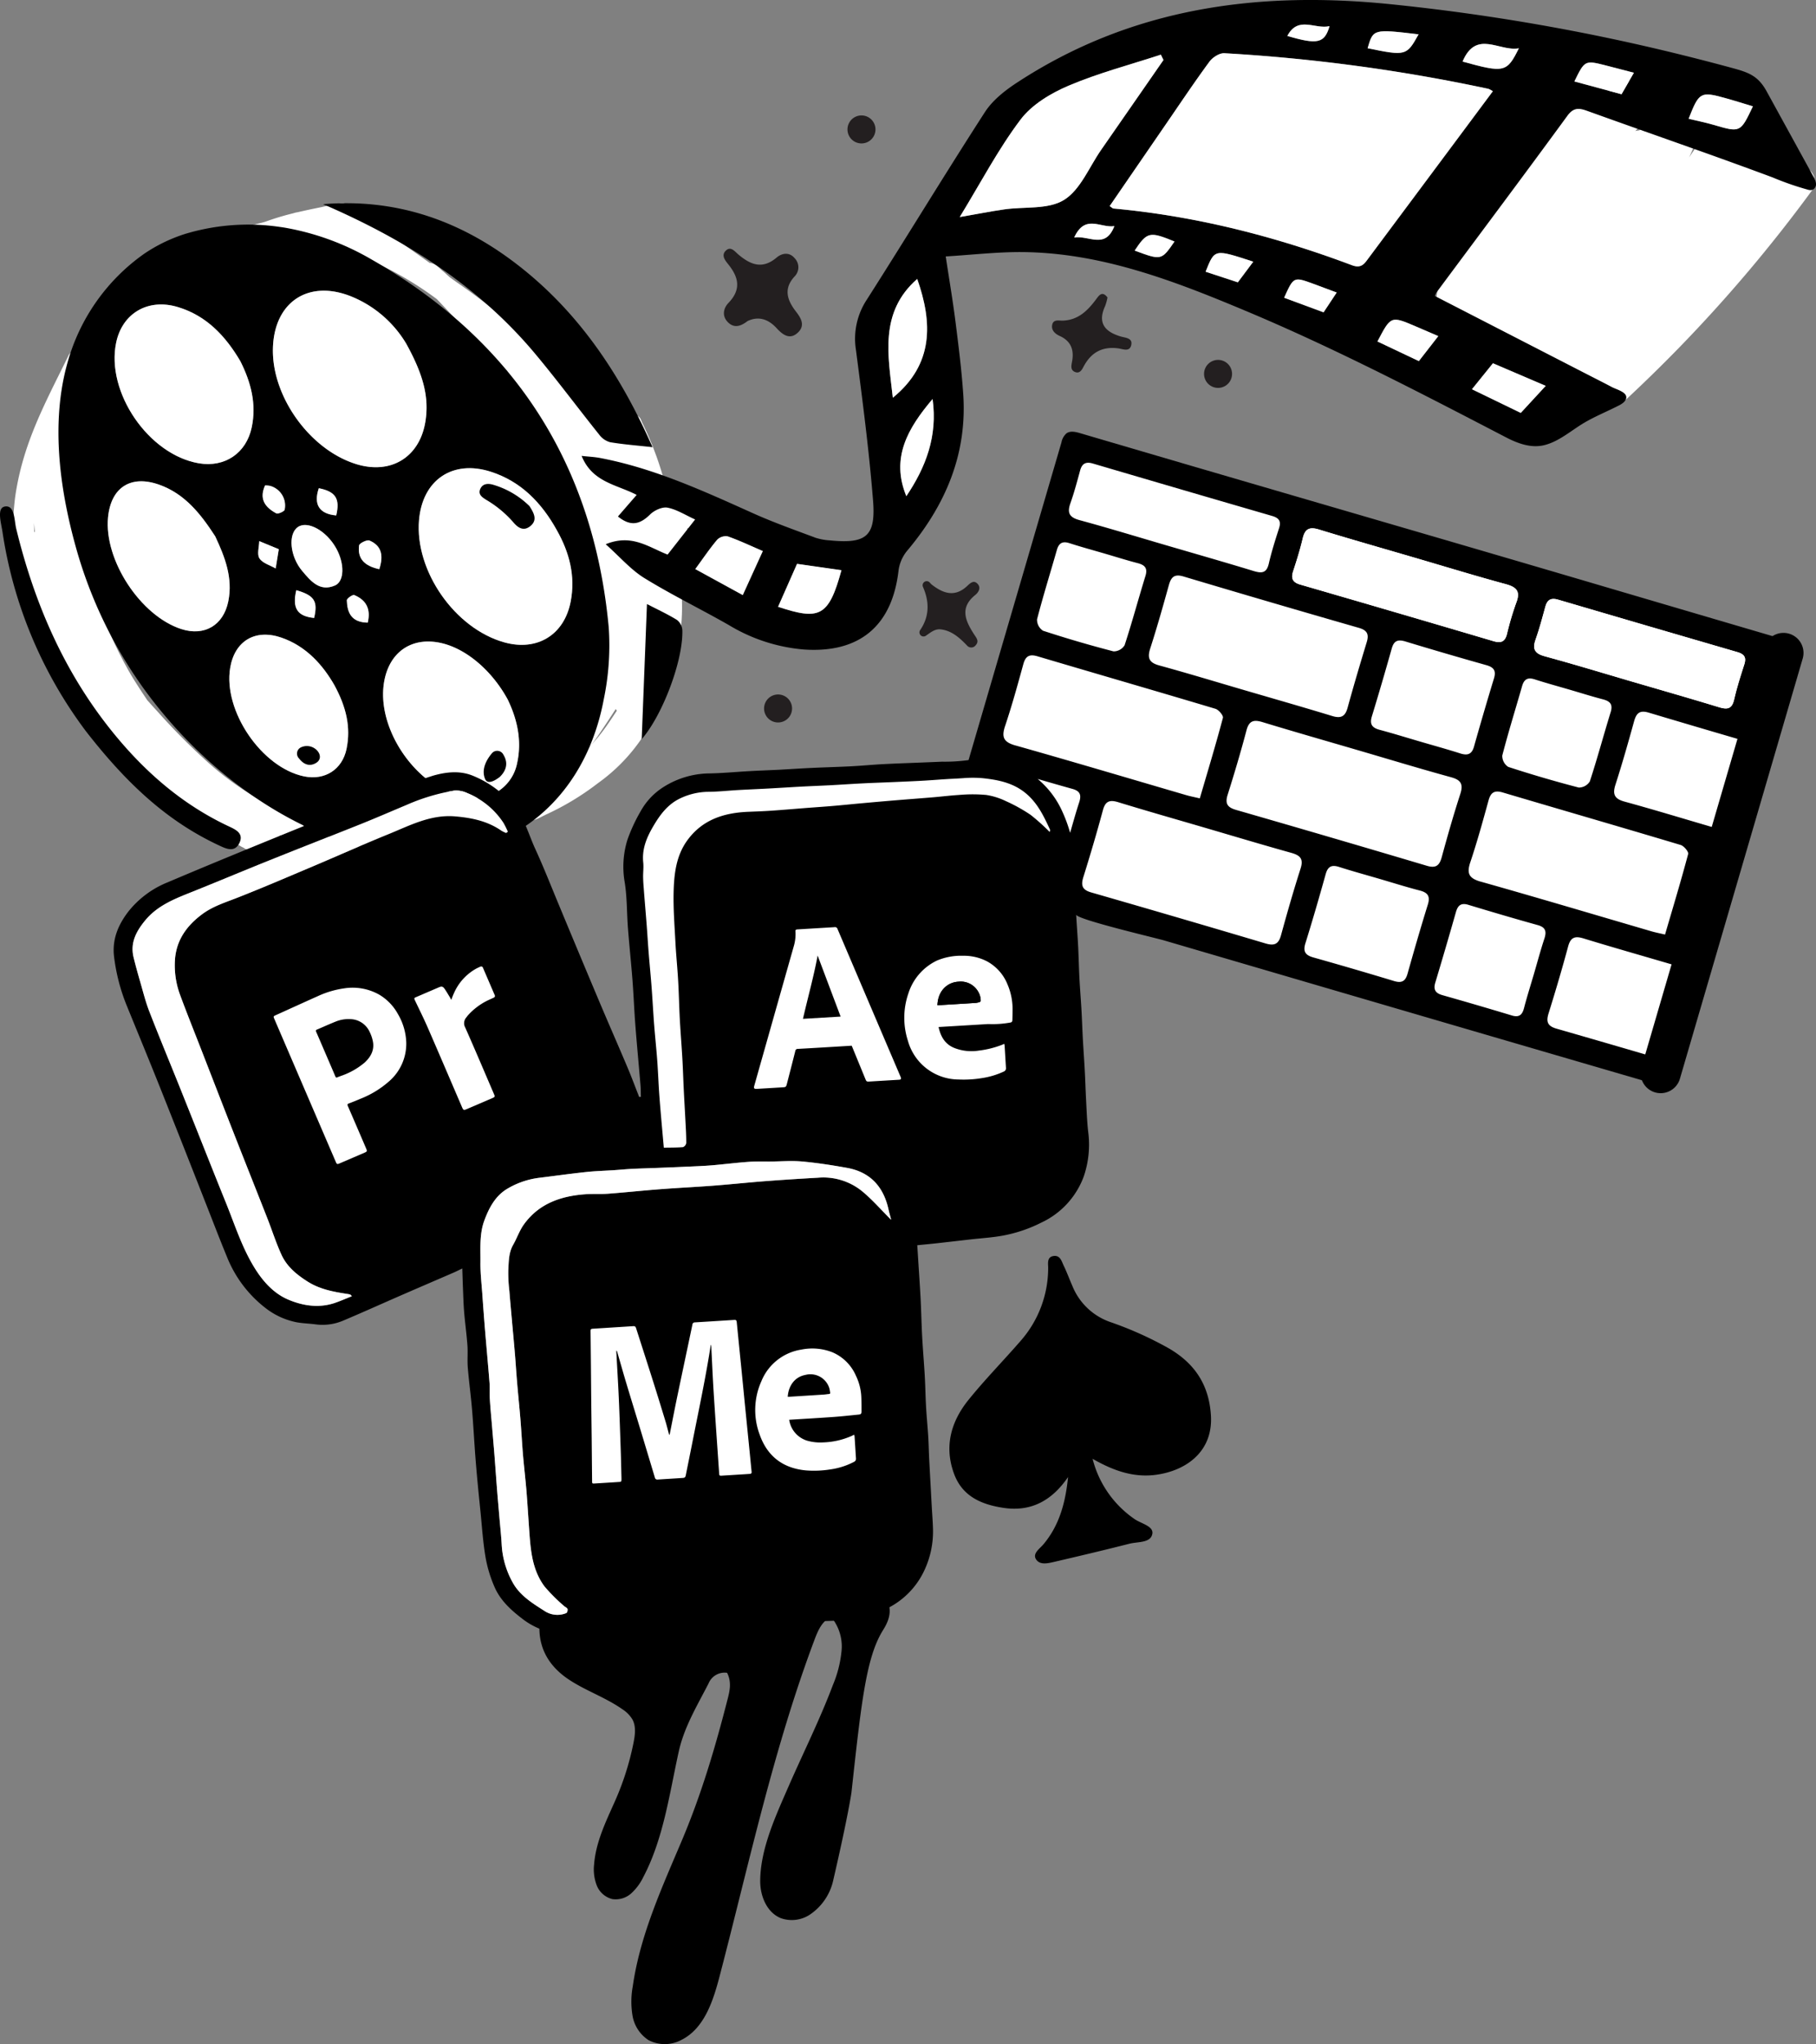 <svg xmlns="http://www.w3.org/2000/svg" xmlns:xlink="http://www.w3.org/1999/xlink" width="498.252" height="560.874" viewBox="0 0 498.252 560.874"><rect x="0" y="0" width="498.252" height="560.874" fill="#808080" stroke="none"/><defs><clipPath id="a"><rect width="498.252" height="560.874" fill="none"/></clipPath></defs><g clip-path="url(#a)"><path d="M229.287,172.306a3.153,3.153,0,0,0-1.044-.946l.024.01-.025-.01a2.273,2.273,0,0,0-.379-.157c-.609-.237-1.242-.4-1.853-.638-1.261-.508-2.687-1.136-3.962-.327-.044.026-.075.065-.117.094-.168-.018-.335-.027-.5-.029-.483-2.333-1.022-4.654-1.643-6.955a89.463,89.463,0,0,0-5.236-14.282c-.145-.344-.613-1.3-.854-1.784-.038-.1-.072-.2-.112-.3,0-.012-.009-.023-.012-.035h0c-.093-.226-.192-.449-.3-.666a2.835,2.835,0,0,0-5.04,2.518l.129.295c.4,1.105.775,2.219,1.132,3.338-.055.027-.111.052-.164.082a2.954,2.954,0,0,0-3.675-1.12c-.024.012-.04.026-.063.038-.606-1.3-1.182-2.5-1.718-3.58q-.218-.748-.427-1.5a3.939,3.939,0,0,0-1.053-3,2.71,2.71,0,0,0-4.156.363c-4.473-6.338-9.091-12.577-14.636-18.032a167.428,167.428,0,0,0-20.765-16.846q-.953-.686-1.908-1.37c-.543-.5-1.089-1-1.647-1.491-.958-.734-1.759-1.782-2.9-2.21a2.8,2.8,0,0,0-.909-.207c-4.225-3.011-8.47-6-12.76-8.91a2.974,2.974,0,0,0-2.121-.758,3.25,3.25,0,0,0-.751-1.135c-1.492-1.215-3.47-1.4-5.368-1.615a3.125,3.125,0,0,0-2.205-3.921,4.823,4.823,0,0,0-2.27.144c-2.889.579-2.164.4-4.155.852-2.2.442-4.4.9-6.583,1.413a7.68,7.68,0,0,0-1.3.311,71.252,71.252,0,0,0-7.432,2.24c-1.856.664-4.113.708-5.564,2.163a3.01,3.01,0,0,0,.212,4.236,3.444,3.444,0,0,0,1.823.792c1.868.624,4.163.376,6.108.585,3.961.211,3.973.317,6.658.574,3.293.35,6.513.654,11.557,1.56,1.968.276,3.986.932,5.974.493a3.124,3.124,0,0,0,.716-.245A93.731,93.731,0,0,1,157.436,113.5c5.476,5.772,10.881,11.617,16.58,17.169q1.362,1.258,2.719,2.52a5.988,5.988,0,0,0,.831,2.887c5.07,8.527,10.185,17.04,14.887,25.782,1.219,2.254,2.407,4.525,3.6,6.8.883,4.8,1.746,11.741,2.579,18.507.41,4.144,1,8.262,1.666,12.371-.305,1.04-.611,2.245-1.06,3.815-1.06,4.032-2.159,8.054-3.414,12.031-1.154,3.915-2.566,7.77-3.386,11.773-.436,2.491-.911,5.151.017,7.583a4.033,4.033,0,0,0,5.2,2.574c1.7-.64,2.72-2.245,3.73-3.662.973-1.412,1.92-2.841,2.871-4.267.834-1.27,1.562-2.395,2.239-3.436.087.164.191.316.291.472-.957,1.458-1.926,2.908-2.929,4.336-.85,1.179-1.727,2.339-2.664,3.451-2.5,2.924-5.272,5.608-7.987,8.332-1.489,1.515-3.206,2.856-4.664,4.413a19.308,19.308,0,0,1-2.231,1.076c-1.661.769-3.338,1.5-4.988,2.289A3.42,3.42,0,0,0,180.269,255c2.1,2.862,4.573,1.138,7.08-.09a73.353,73.353,0,0,0,14.283-8.631,48.792,48.792,0,0,0,14.313-16.043c1.123-2.165,1.943-4.686,1.292-7.119a3.986,3.986,0,0,0-.827-1.544,8.593,8.593,0,0,0-.012-2.429,14.314,14.314,0,0,0,.594-3.79,9.488,9.488,0,0,0-.287-2.372,4.057,4.057,0,0,0-.1-1.911c0-.013,0-.026,0-.039a5.638,5.638,0,0,0,2.465,2.548,2.737,2.737,0,0,0,3.359-.932c1.062-1.9,1.287-4.166,1.595-6.334q.039-.194.064-.4h0a.054.054,0,0,0,0-.01c.008-.063.019-.125.025-.19.029-.19.058-.381.09-.569,1.008-7.049.246-14.2-.539-21.232q-.159-1.228-.331-2.455a2.011,2.011,0,0,0,1.61-2.551c-.01-.038-.032-.068-.045-.1a2.88,2.88,0,0,0,1.246-2.491,2.722,2.722,0,0,0,3.148-4.011M203.629,215.7c-.156,1.1-.317,2.188-.472,3.178-.025.147-.04.3-.061.443q-.056.333-.106.666a3.416,3.416,0,0,0-.191,1.146c-1.439,2.179-3.208,4.9-4.668,7.086.129-.615.284-1.308.468-2.107,1.255-4.53,2.715-9,4.019-13.516a4.5,4.5,0,0,0,1.128,2.134l.008.007c-.04.321-.08.642-.124.962" transform="translate(-37.556 -31.406)" fill="#fff" fill-rule="evenodd"/><rect width="113.496" height="193.591" transform="matrix(0.28, -0.96, 0.96, 0.28, 265.404, 235.392)" fill="#fff"/><rect width="113.496" height="193.591" transform="matrix(0.28, -0.96, 0.96, 0.28, 265.404, 235.392)" fill="none" stroke="#fff" stroke-linecap="round" stroke-miterlimit="10" stroke-width="9.856"/><path d="M282.646,487.792c-.043-.274-.088-.546-.138-.813l.138.813" transform="translate(-101.842 -175.553)" fill="#fff"/><path d="M369.8,333.662a4.619,4.619,0,0,0-2.412-.991l.072.007c-.141-.018-.281-.042-.421-.059a31.338,31.338,0,0,0-5.944-.187c-5.984.094-11.948.453-17.908.991q-4.92.332-9.824.854a38.125,38.125,0,0,0-4.019.525q-1.394.019-2.788.023-3.31.056-6.623.109a119.308,119.308,0,0,0-18.442.078c-2.747.35-5.556.725-8.31,1.307-1.625.157-3.248.335-4.857.609-1.868.234-4.082.742-5.018,2.452-1.429.271-2.629,1.486-3.6,2.5a28.223,28.223,0,0,0-3.566,5.316,32.592,32.592,0,0,0-2.479,8.285c-1.807,10.495-.217,21.13.753,31.626,1.116,12.6,2.07,25.207,3.685,37.754.6,3.919.492,3.444,1.068,7.231l-.006-.033a9.351,9.351,0,0,0,1.413,4.373,3.036,3.036,0,0,0,1.248.957,2.452,2.452,0,0,0,.766,1.419,2.628,2.628,0,0,0,4.381-2c-.052-.558-.109-1.115-.162-1.674a7.386,7.386,0,0,0,.578-2.561c.423-6.932-.306-13.886-.478-20.819-.441-12.724-1.793-25.415-1.372-38.161a111.918,111.918,0,0,1,.532-12.154q-.047.468-.093.937a32.011,32.011,0,0,1,1.406-7.333,16.3,16.3,0,0,1,1.589-2.909,14.41,14.41,0,0,1,1.39-1.578c.094-.093.2-.178.3-.265l.141-.112c2.552-1.741,5.9-2.947,9.854-4.92a162.014,162.014,0,0,0,18.168-1.346c3.077-.412,6.144-.9,9.212-1.379,3.138,1.314,6.669,1.135,10.008,1a92.163,92.163,0,0,0,11.053-1.242,37.223,37.223,0,0,0,5.3-1.278c3.576-.425,6.764-.822,9.9-1.4.051.007,1.5-.2,1.982-.213s.952-.04,1.424-.107l.212.015a3.179,3.179,0,0,0,2.727-1.658,3.3,3.3,0,0,0-.831-4" transform="translate(-98.355 -119.826)" fill="#fff"/><path d="M392.041,347.818c-.093.017-.187.029-.279.045l-.545.1.824-.14" transform="translate(-141.031 -125.386)" fill="#fff"/><path d="M85.144,280.65a2.875,2.875,0,0,0-1.023-.949v0l-.024-.01c-.223-.136-.452-.265-.679-.393-1.11-.628-2.23-1.236-3.345-1.855a15.966,15.966,0,0,0-2.014-1.057c-1.585-.82-3.155-1.667-4.683-2.589a83.23,83.23,0,0,1-14.87-10.845,179.16,179.16,0,0,1-12.955-13.086q-1.553-1.7-3.086-3.409-2.28-3.366-4.407-6.831a114.648,114.648,0,0,1-7.846-16.339,153.764,153.764,0,0,1-6.744-20.044c-3.444-13.62-5.318-23.745-2.506-37.4a66.415,66.415,0,0,1,2.6-9.209l-.2.517c.455-1.513,1.475-2.9,1.606-4.484a2.182,2.182,0,0,0-4.134-.844C14.2,165.3,8.318,175.975,6.2,190.529c-1.285,10.189-.752,18.884,4.459,29.36a113.258,113.258,0,0,0,8.113,13.829A128.056,128.056,0,0,0,44.446,267.8a78.509,78.509,0,0,0,8,6.9c1.388.938,2.679,2.089,4.126,2.943a3.1,3.1,0,0,0,.139.781c.482,1.5,2,2.187,3.293,2.88l.413.2a7.059,7.059,0,0,0,1.651,1.33c1.529,1.019,3.1,1.974,4.689,2.894.708.352,1.365.868,2.1,1.168a2.945,2.945,0,0,0,1.485.595,2.162,2.162,0,0,0,1.191-.145,3.269,3.269,0,0,0,.768-.164,3.157,3.157,0,0,0,2.758-.218,2.892,2.892,0,0,0,.972-1.062,4.051,4.051,0,0,0,.824-.11,2.857,2.857,0,0,0,2-2.312c.892.348,1.784.7,2.667,1.065l0-.008a2.746,2.746,0,0,0,3.629-3.888M11.591,200.231c-.065.01-.127.03-.191.045-.031-.836-.049-1.672-.049-2.508q.1,1.234.24,2.463" transform="translate(-2.023 -54.292)" fill="#fff"/><path d="M718.21,58.861a7.393,7.393,0,0,0-7.609-1.314,3.228,3.228,0,0,0-.1-1.274c-.32-3.3-4.245-5.2-7.158-3.948a8.828,8.828,0,0,0-14.326-1.2,45.237,45.237,0,0,0-3.412,4.719c.47-.987.907-1.988,1.289-3.014a7.5,7.5,0,0,0-11.247-8.1,18.971,18.971,0,0,0-3.677,3.661,8.839,8.839,0,0,0-1.094.166c.366-.412.739-.829,1.1-1.237.418-.483.824-.979,1.21-1.49a6.967,6.967,0,0,0,.749-1.069c.013-.02.027-.04.04-.06l-.031.043a7.5,7.5,0,0,0,.95-3.585,6.32,6.32,0,0,0-2.695-4.933,5.8,5.8,0,0,0-4.767-1.094c-1.965.138-3.521,1.642-4.724,3.086-.162.209-.321.42-.482.629q-.814.853-1.645,1.692a7.629,7.629,0,0,0-7.278,1.106c-5.125,4-8.944,9.379-12.814,14.538A246.884,246.884,0,0,0,625.4,78.946l.214-.3A14.446,14.446,0,0,0,624.39,81q-2.778,3.666-5.4,7.448c-.2.274-.405.551-.613.822-3.114,3.192-2.687,9.227,1.2,11.612a34.323,34.323,0,0,1,5.824,1.387c1.376.46,4.636,1.651,4.988,1.033a1.909,1.909,0,0,0,.1-.256c-.083.226-.171.451-.24.682-.728,3.488.8,7.762,4.423,8.89,1.715.841,3.77.542,5.559.079a12.5,12.5,0,0,0,3.036-1.73,6.583,6.583,0,0,0,8.59,6.47,29.254,29.254,0,0,0,3.2-1.471,6.973,6.973,0,0,0,2.721,4.209,5.6,5.6,0,0,0,1.527,2.142c2.059,1.759,5.419,1.823,8.6.3q7.46-6.915,15.044-14.692a405.82,405.82,0,0,0,36.5-43.213,4.087,4.087,0,0,0,.758-2.334,5.007,5.007,0,0,0-1.983-3.518" transform="translate(-222.178 -12.617)" fill="#fff" fill-rule="evenodd"/><path d="M60.088,98.862a59.782,59.782,0,0,1,25.667-1.851q.694.092,1.387.206a71.391,71.391,0,0,1,23.675,8.637c39.1,22.277,61.062,56.1,65.233,101.013a72.5,72.5,0,0,1-1.369,19.833c-5.951,31.574-32.1,48.522-63.436,41.3-24.766-5.706-47.113-23.069-62.038-43.3a122.558,122.558,0,0,1-19.326-39.715c-3.863-13.834-6.167-29.084-3.92-43.372a62.664,62.664,0,0,1,1.582-7.276A54.306,54.306,0,0,1,48.576,104.4a43.346,43.346,0,0,1,11.511-5.542m101.724,81.366c-4.154-7.484-9.8-13.374-18.139-16.043-10.492-3.358-18.729,2.291-19.663,13.268-1.189,13.969,9.84,29.78,23.408,33.558,8.983,2.5,16.432-2.033,18.193-11.179,1.35-7.014-.334-13.488-3.8-19.6m-41.32-51.178a31.247,31.247,0,0,0-15.016-12.928c-11.81-4.788-21.248,1.5-21.554,14.251-.318,13.276,10.225,27.87,22.933,31.746,9.488,2.893,17.35-1.934,18.906-11.739,1.063-6.7-.611-12.9-5.27-21.33m-45.5,4.81c-4-6.8-9.231-12.511-17.249-14.886-8.14-2.411-15.165,1.759-16.833,9.819-2.817,13.611,8.924,30.731,22.683,33.074,7.119,1.213,13.006-2.755,14.506-9.823,1.358-6.4-.167-12.33-3.106-18.184m73.373,92.868c-4.3-7.927-11.211-13.76-17.844-15.428-7.954-2-14.255,1.878-15.945,9.812-2.848,13.378,9.055,30.524,22.545,32.474a11.9,11.9,0,0,0,13.821-9.528c1.4-6.374-.155-12.289-2.578-17.329M68.07,181.878c-3.922-6.04-8.258-11.622-15.362-14.139-7.786-2.759-13.221.742-14.021,8.932-1.145,11.729,8.887,27.052,20.084,30.678,6.33,2.05,11.558-1.005,12.9-7.576,1.319-6.471-.934-12.231-3.6-17.9M100.759,222.7c-3.073-5.333-7.549-10.579-14.491-12.986-7.226-2.5-12.848.921-14.072,8.285-1.965,11.83,8.679,27.427,20.325,29.784,5.671,1.148,10.429-1.892,11.6-7.556,1.218-5.912-.052-11.439-3.359-17.527m.569-37.411c-2.673-4.869-7.869-7.778-10.568-5.915-2.718,1.876-2.222,8.022,1.24,12.1,2.281,2.683,4.758,5.747,8.946,3.925,2.605-1.134,2.653-5.967.382-10.105m11.78,5.639c1.18-3.675.7-6.409-2.7-7.863-.679-.29-2.764.742-2.845,1.346-.482,3.6,1.438,5.626,5.546,6.518m-11.82-14.753c1.09-4.593-.159-6.545-4.776-7.464-1.512,4.479.137,7.057,4.776,7.464m-19.512-8.234c-1.729,3.829.111,6.066,3.066,7.661.482.26,2.235-.546,2.3-1.005a5.584,5.584,0,0,0-4-6.527,7.6,7.6,0,0,0-1.362-.129m8.56,28.75c-1.181,4.969.289,7.148,4.889,7.62,1.067-4.58.107-6.17-4.889-7.62m-4.805-11.248-5.368-2.214c-.03,1.615-.664,3.626.067,4.742.867,1.323,2.91,1.874,4.444,2.759l.857-5.287m24.4,20.151c.909-3.762-.45-6.222-3.7-7.57-.437-.181-2.045.949-2.03,1.44.1,3.341,1.2,6.056,5.734,6.131" transform="translate(-9.04 -34.755)"/><path d="M483.655,81.229l28.072,14.44,13.911,7.155c2.192,1.127,4.4,2.229,6.572,3.39,1.043.558,3.64,1.237,3.912,2.532.228,1.088-.9,1.938-1.888,2.448-3.214,1.66-6.59,3.008-9.7,4.851-3.512,2.08-6.892,5.145-10.95,6.112-3.59.855-7.224-.489-10.382-2.131-23.5-12.213-47.075-24.5-71.471-34.727-19.545-8.2-39.691-16.014-61.532-16.133-6.733-.037-13.471.751-20.769,1.2.994,6.581,1.955,12.213,2.672,17.875.835,6.6,1.67,13.206,2.128,19.836,1.147,16.607-4.938,30.67-15.481,43.157a10.732,10.732,0,0,0-2.279,5.4c-1.761,15.1-10.708,22.615-25.922,21.579a47.266,47.266,0,0,1-20.513-6.641c-7.7-4.416-15.721-8.294-23.269-12.945-3.732-2.3-6.716-5.814-10.627-9.3,7.143-2.923,11.713.794,16.98,2.844l7.555-9.635c-2.748-1.243-5.061-2.764-7.572-3.242-1.453-.277-3.627.721-4.775,1.856-2.7,2.666-5.255,3.462-8.83.563l5.14-5.922c-5.462-2.855-12.167-3.421-15.107-10.7,1.9.209,3.519.278,5.093.577,14.847,2.822,28.436,9.1,42.1,15.231,5.523,2.479,11.256,4.5,16.929,6.631a15.56,15.56,0,0,0,3.917.735c9.99.993,12.7-1.046,11.925-10.868-1.1-13.84-2.912-27.631-4.7-41.406a19.5,19.5,0,0,1,3-13.8c10.9-17.082,21.4-34.417,32.391-51.438,2.068-3.2,5.4-5.85,8.648-7.983C400.009,2.289,434.484-2.519,470.915,1.1a571.488,571.488,0,0,1,80.341,13.935q6.975,1.722,13.907,3.607c4.523,1.229,7.136,2.12,9.5,6.427l12.8,23.314a4.887,4.887,0,0,1,.738,1.988,1.669,1.669,0,0,1-.991,1.72A2.292,2.292,0,0,1,586,52.051a79.423,79.423,0,0,1-9.714-3.376c-16.794-6.267-33.751-12.09-50.614-18.167-2.194-.791-3.847-1.256-5.666,1.235-11.863,16.243-23.933,32.336-35.922,48.487a3.953,3.953,0,0,0-.43,1m15.887-56.2a6.727,6.727,0,0,0-1.193-.652A475.965,475.965,0,0,0,425.886,14.6c-1.344-.078-3.233,1.142-4.1,2.321-4.113,5.587-7.968,11.367-11.9,17.086q-7.743,11.257-15.475,22.539c.565.366.8.641,1.052.664,22.549,2.065,44.281,7.613,65.421,15.555,2.627.987,3.45-.459,4.583-1.979q11.786-15.8,23.557-31.619c3.5-4.7,6.99-9.394,10.521-14.139M353.267,59.558c4.75-.824,8.467-1.559,12.213-2.1,5.552-.8,12.088.088,16.42-2.609,4.5-2.8,6.882-9,10.169-13.734q8.561-12.318,17.1-24.654L408.45,15c-8.459,2.774-17.134,5.043-25.3,8.51-4.886,2.074-10.08,5.187-13.19,9.3-6.1,8.078-10.845,17.182-16.694,26.749m-18.353,49.573c11.253-9.177,10.913-20.607,6.693-32.592-10.481,9.178-7.966,21.023-6.693,32.592m-54.2,47.013,13.027,7.132,5.5-12.076c-3.368-1.447-6.426-2.9-9.6-4.021a3.337,3.337,0,0,0-2.907.9c-2.075,2.464-3.884,5.153-6.019,8.066m40.095.311-12.179-1.74-5.2,11.779c11.278,3.723,13.877,2.843,17.381-10.039M499.566,99.672l-5.757,7.132L507.2,113.3l6.847-7.423-14.483-6.2M345.82,109.48c-6.8,8.025-11.521,16.146-7.2,26.653,5.362-7.97,8.612-16.446,7.2-26.653m225.07-80.3c-2.537-.761-5.054-1.568-7.6-2.27-6.764-1.865-7.169-1.64-10.031,5.681,2.325.561,4.629,1.022,6.877,1.677,7.322,2.134,7.315,2.161,10.755-5.088m-91.649,69.9,5.332-6.857c-2.418-1.04-4.281-1.844-6.146-2.644-6.855-2.94-6.855-2.94-10.546,4.12l11.36,5.382m55.6-73.234,3.4-5.885c-2.917-.757-5.195-1.356-7.476-1.941-5.991-1.535-5.992-1.532-8.858,4.337l12.93,3.489M456.7,80.262c-2.541-.949-4.46-1.677-6.388-2.383-5.429-1.987-5.431-1.984-8.038,3.815l10.822,4,3.6-5.435m34.54-63.369c11.44,3.166,12.156,3.01,15.442-3.644-5.331,1-11.708-5.232-15.442,3.644M433.814,71.8c-10.682-3.467-10.55-3.595-13.084,2.759l8.848,2.907,4.236-5.667M479.159,9.421c-12.442-1.473-12.442-1.473-13.975,3.815,10.486,2.149,10.705,2.092,13.975-3.815M401.27,68.755c7.33,2.719,7.33,2.719,10.93-2.486-6.817-2.813-7.519-2.668-10.93,2.486M443.156,9.861c8.276,2.436,10.2,2.044,11.58-2.693-3.93.975-8.62-2.942-11.58,2.693m-58.473,55.3c4.1-.6,8.539,3.317,11.019-3.12-3.8.6-8.042-3.406-11.019,3.12" transform="translate(-89.952 0)"/><path d="M138.627,87.454c19.394-1.6,36.453,4.082,51.688,15.381,17.81,13.209,29.7,30.889,38.688,51.293-4.335-.478-8.014-.752-11.636-1.365a5.552,5.552,0,0,1-2.965-2.044c-5.914-7.384-11.553-14.994-17.618-22.248-15.028-17.975-34.178-30.311-55.349-39.791-.932-.418-1.872-.817-2.808-1.225" transform="translate(-49.974 -31.431)"/><path d="M276.755,259.168c2.88,1.493,5.666,2.772,8.253,4.374a3.9,3.9,0,0,1,1.456,2.829c.21,8.419-5.463,23.317-11.152,29.868.472-12.124.949-24.389,1.443-37.07" transform="translate(-99.248 -93.428)"/><path d="M217.53,217.89c3.464,6.116,5.149,12.59,3.8,19.6-1.761,9.146-9.21,13.68-18.193,11.179-13.568-3.778-24.6-19.589-23.408-33.558.934-10.977,9.171-16.626,19.663-13.268,8.34,2.669,13.985,8.559,18.139,16.043" transform="translate(-64.759 -72.417)" fill="#fff"/><path d="M153.658,139.258c4.658,8.431,6.333,14.634,5.27,21.33-1.557,9.806-9.419,14.633-18.906,11.739-12.708-3.876-23.252-18.47-22.933-31.746.306-12.754,9.744-19.039,21.553-14.251a31.249,31.249,0,0,1,15.017,12.928" transform="translate(-42.207 -44.964)" fill="#fff"/><path d="M83.671,146.2c2.939,5.854,4.464,11.788,3.107,18.185-1.5,7.068-7.387,11.035-14.506,9.823-13.759-2.343-25.5-19.464-22.683-33.075,1.668-8.06,8.693-12.23,16.833-9.818,8.018,2.375,13.245,8.085,17.249,14.885" transform="translate(-17.725 -47.092)" fill="#fff"/><path d="M198.569,291.2c2.423,5.039,3.973,10.955,2.578,17.329a11.9,11.9,0,0,1-13.821,9.528c-13.49-1.95-25.394-19.1-22.545-32.474,1.69-7.935,7.991-11.812,15.945-9.812,6.632,1.668,13.539,7.5,17.843,15.428" transform="translate(-59.249 -99.226)" fill="#fff"/><path d="M75.691,221.562c2.665,5.664,4.918,11.425,3.6,17.9-1.339,6.57-6.568,9.626-12.9,7.576-11.2-3.626-21.229-18.95-20.084-30.678.8-8.189,6.234-11.691,14.021-8.931,7.1,2.517,11.44,8.1,15.362,14.139" transform="translate(-16.662 -74.439)" fill="#fff"/><path d="M127.188,286.112c3.306,6.087,4.577,11.615,3.359,17.527-1.167,5.665-5.925,8.7-11.6,7.556-11.645-2.357-22.289-17.954-20.324-29.784,1.223-7.365,6.846-10.789,14.071-8.285,6.942,2.406,11.418,7.652,14.491,12.985" transform="translate(-35.469 -98.167)" fill="#fff"/><path d="M137.37,231.736c2.271,4.138,2.224,8.972-.382,10.105-4.187,1.823-6.665-1.241-8.945-3.925-3.462-4.074-3.959-10.219-1.24-12.1,2.7-1.863,7.9,1.046,10.568,5.915" transform="translate(-45.083 -81.202)" fill="#fff"/><path d="M159.563,239.748c-4.109-.891-6.029-2.917-5.546-6.518.081-.6,2.165-1.635,2.845-1.346,3.407,1.455,3.882,4.189,2.7,7.863" transform="translate(-55.496 -83.575)" fill="#fff"/><path d="M141.248,216.932c-4.64-.408-6.289-2.986-4.776-7.464,4.617.919,5.866,2.871,4.776,7.464" transform="translate(-49.001 -75.512)" fill="#fff"/><path d="M113.36,208.263a7.6,7.6,0,0,1,1.362.129,5.584,5.584,0,0,1,4,6.527c-.061.46-1.814,1.266-2.3,1.006-2.956-1.6-4.8-3.833-3.066-7.662" transform="translate(-40.625 -75.077)" fill="#fff"/><path d="M126.9,253.219c5,1.451,5.956,3.04,4.889,7.62-4.6-.472-6.07-2.651-4.889-7.62" transform="translate(-45.607 -91.284)" fill="#fff"/><path d="M116.423,234.383c-.35,2.162-.6,3.725-.858,5.287-1.534-.886-3.577-1.437-4.444-2.759-.731-1.116-.1-3.127-.067-4.741l5.368,2.214" transform="translate(-39.932 -83.695)" fill="#fff"/><path d="M154.535,262.863c-4.535-.075-5.632-2.79-5.734-6.131-.015-.491,1.593-1.621,2.03-1.44,3.254,1.349,4.613,3.808,3.7,7.57" transform="translate(-53.642 -92.024)" fill="#fff"/><path d="M581.212,33.263c-3.531,4.746-7.024,9.444-10.521,14.139q-11.775,15.812-23.557,31.62c-1.134,1.52-1.956,2.966-4.583,1.979-21.14-7.942-42.872-13.49-65.421-15.555-.255-.023-.487-.3-1.052-.664q7.746-11.283,15.475-22.539c3.934-5.719,7.788-11.5,11.9-17.086.868-1.181,2.758-2.4,4.1-2.321a475.809,475.809,0,0,1,72.461,9.775,6.683,6.683,0,0,1,1.193.652" transform="translate(-171.623 -8.231)" fill="#fff"/><path d="M411.747,68.011c5.848-9.567,10.592-18.672,16.694-26.749,3.109-4.116,8.3-7.229,13.189-9.3,8.166-3.467,16.839-5.736,25.3-8.51l.718,1.468q-8.549,12.327-17.1,24.654C447.261,54.3,444.877,60.5,440.38,63.3c-4.333,2.7-10.869,1.809-16.421,2.609-3.745.539-7.462,1.274-12.213,2.1" transform="translate(-148.432 -8.453)" fill="#fff"/><path d="M382.365,152.277c-1.273-11.569-3.788-23.414,6.693-32.592,4.22,11.984,4.56,23.414-6.693,32.592" transform="translate(-137.403 -43.146)" fill="#fff"/><path d="M298.3,239.066c2.135-2.914,3.944-5.6,6.019-8.067a3.339,3.339,0,0,1,2.907-.9c3.176,1.118,6.234,2.575,9.6,4.021-1.83,4.017-3.535,7.762-5.5,12.077L298.3,239.066" transform="translate(-107.535 -82.921)" fill="#fff"/><path d="M351.2,243.669c-3.5,12.882-6.1,13.762-17.381,10.04l5.2-11.78,12.179,1.74" transform="translate(-120.338 -87.214)" fill="#fff"/><path d="M637.27,155.858l14.483,6.2-6.847,7.423-13.392-6.492,5.756-7.132" transform="translate(-227.657 -56.186)" fill="#fff"/><path d="M395.109,171.2c1.413,10.207-1.837,18.683-7.2,26.653-4.322-10.507.4-18.628,7.2-26.653" transform="translate(-139.24 -61.715)" fill="#fff"/><path d="M742.107,43.79c-3.441,7.249-3.432,7.221-10.755,5.088-2.247-.655-4.551-1.116-6.876-1.677,2.861-7.322,3.267-7.547,10.031-5.681,2.546.7,5.064,1.509,7.6,2.27" transform="translate(-261.169 -14.613)" fill="#fff"/><path d="M602.33,148.527l-11.36-5.383c3.691-7.059,3.691-7.06,10.546-4.119,1.865.8,3.728,1.6,6.146,2.644l-5.332,6.857" transform="translate(-213.041 -49.449)" fill="#fff"/><path d="M688.388,35.514c-4.712-1.271-8.821-2.38-12.926-3.494,2.863-5.865,2.863-5.867,8.854-4.332,2.282.585,4.56,1.183,7.476,1.941l-3.4,5.885" transform="translate(-243.499 -9.671)" fill="#fff"/><path d="M565.353,123.489l-3.6,5.435-10.822-4c2.607-5.8,2.609-5.8,8.038-3.815,1.928.705,3.847,1.434,6.388,2.383" transform="translate(-198.605 -43.227)" fill="#fff"/><path d="M627.495,23.684c3.733-8.876,10.111-2.647,15.442-3.644-3.285,6.654-4,6.809-15.442,3.644" transform="translate(-226.208 -6.791)" fill="#fff"/><path d="M530.322,110.935l-4.236,5.667-8.848-2.907c2.534-6.354,2.4-6.226,13.084-2.759" transform="translate(-186.461 -39.137)" fill="#fff"/><path d="M600.727,14.257c-3.269,5.908-3.489,5.964-13.975,3.815,1.533-5.289,1.533-5.289,13.975-3.815" transform="translate(-211.52 -4.836)" fill="#fff"/><path d="M486.809,105.081c3.412-5.154,4.113-5.3,10.93-2.486-3.6,5.2-3.6,5.2-10.93,2.486" transform="translate(-175.491 -36.326)" fill="#fff"/><path d="M552.306,13.661c2.96-5.635,7.65-1.718,11.58-2.693-1.376,4.736-3.3,5.129-11.58,2.693" transform="translate(-199.103 -3.8)" fill="#fff"/><path d="M460.871,99.752c2.977-6.526,7.216-2.522,11.019-3.12-2.481,6.437-6.924,2.516-11.019,3.12" transform="translate(-166.141 -34.592)" fill="#fff"/><path d="M23.562,278.939A120.72,120.72,0,0,1,.688,224.309c-.347-2.424-1.654-6.593.621-7,2.775-.5,2.58,3.776,3.136,6.063,4.947,20.356,13.063,39.2,26.284,55.616,8.748,10.861,19.03,19.906,31.756,25.934,1.929.913,4.475,1.917,3.237,4.611-1.346,2.927-3.838,1.6-5.943.608-13.957-6.591-24.951-16.719-36.217-31.2" transform="translate(0 -78.323)"/><path d="M219.444,213.724c1.244,1.95,2.282,3.843.191,5.511-1.929,1.54-3.5.3-4.769-1.241a30.035,30.035,0,0,0-7.276-5.988c-1.069-.684-2.366-1.455-1.628-3.042.66-1.419,2.039-1.495,3.352-1.15a23.654,23.654,0,0,1,10.129,5.91" transform="translate(-74.17 -74.854)"/><path d="M211.919,329.315c-1.558,1.2-3.38,2.073-4.017.547-1.017-2.441.163-4.984,1.8-6.957a1.9,1.9,0,0,1,3.241.327c1.505,2.492.55,4.564-1.023,6.084" transform="translate(-74.811 -116.129)"/><path d="M128.448,320.49a3.822,3.822,0,0,1,4.5.845c1.021,1.107,1.041,2.535-.178,3.328-1.8,1.174-3.507.532-4.78-1.152a1.885,1.885,0,0,1,.461-3.021" transform="translate(-45.936 -115.401)"/><path d="M524,156.871a3.841,3.841,0,1,1-4.964-2.2,3.84,3.84,0,0,1,4.964,2.2" transform="translate(-186.221 -55.664)" fill="#231f20" fill-rule="evenodd"/><path d="M317.012,126.576c-2.028,1.578-3.746,1.9-5.321.377-1.8-1.741-1.286-3.934.09-5.361,3.509-3.642,2.838-6.969.008-10.507-.894-1.117-2.13-2.552-.68-3.886,1.337-1.23,2.445.312,3.36,1.087,3.334,2.825,6.592,4.19,10.517.868,1.37-1.159,3.4-1.645,4.913.127a3.572,3.572,0,0,1,.075,4.995c-3.214,3.441-2.057,6.607.333,9.7,1.441,1.862,2.525,3.788.59,5.688-2.269,2.227-4.285.631-5.914-1.147-2.439-2.663-5.158-3.285-7.971-1.936" transform="translate(-111.912 -38.479)" fill="#231f20"/><path d="M475.415,357.975q-15.377-4.525-30.777-8.957c-2.477-.709-2.9-1.89-2.179-4.207,1.9-6.091,3.712-12.208,5.367-18.367.673-2.5,1.866-2.9,4.192-2.192,7.937,2.431,15.924,4.7,23.893,7.038q3.133.917,6.268,1.839c.333-1.177.661-2.352,1-3.528.316-1.106.638-2.208.958-3.313-2.22-.69-2.823-1.752-2.088-4.086,1.849-5.856,3.607-11.742,5.167-17.679.678-2.573,1.908-2.924,4.037-2.356q1.009-3.368,2.027-6.733-3.212-.933-6.421-1.871c-7.85-2.294-15.672-4.682-23.558-6.84-2.769-.755-3.347-2-2.492-4.66,1.845-5.718,3.484-11.509,5.088-17.3.619-2.237,1.465-3.224,4.042-2.454q15.314,4.578,30.655,9.032,1-3.31,2.013-6.618l-.622-.182c-2.124-.613-2.617-1.683-1.951-3.712.975-2.967,1.905-5.967,2.621-9.009.624-2.617,1.886-3.173,4.419-2.4.043.017.087.029.131.042l1.968-6.6Q480.7,234.5,452.237,226.109C410.6,213.846,368.9,201.78,327.248,189.545q-6.664-1.956-13.331-3.918c-1.232-.361-2.659-.7-3.712.038a4.353,4.353,0,0,0-1.4,2.5q-8.844,30.26-17.7,60.526-3.892,13.316-7.789,26.636c-.108.016-.214.025-.319.045a48.15,48.15,0,0,1-6.948.393c-2.775.121-5.556.232-8.327.338s-5.557.212-8.326.366-5.523.421-8.285.561c-3.628.185-7.271.274-10.908.448-3.02.141-6.039.349-9.056.51-2.727.134-5.447.228-8.169.384-3.572.2-7.15.548-10.733.611a23.946,23.946,0,0,0-12.57,3.7,18.4,18.4,0,0,0-6.314,6.662,45.922,45.922,0,0,0-3.616,7.781,24.871,24.871,0,0,0-.743,11.886c.634,4.073.549,8.257.861,12.387.37,4.762.877,9.525,1.244,14.294.317,4.111.472,8.25.792,12.366.425,5.521.952,11.032,1.415,16.548.088,1.03.065,2.072.1,3.114l-.469.045c-1.085-2.764-2.114-5.546-3.27-8.271-2.4-5.685-4.886-11.333-7.29-17.013Q176.7,329,171.087,315.468c-2.212-5.289-4.287-10.626-6.68-15.829-1.762-3.827-2.787-7.991-5.588-11.392a28.168,28.168,0,0,0-11.771-8.731c-3.515-1.351-7.166-.9-10.6.073a117.577,117.577,0,0,0-11.324,4.23c-9.4,3.722-18.806,7.42-28.169,11.232-11.144,4.537-22.28,9.1-33.362,13.806a26.258,26.258,0,0,0-10.733,7.949c-2.822,3.63-4.526,7.661-4.006,12.289a52.213,52.213,0,0,0,3.627,13.915c2.95,7.245,5.941,14.473,8.842,21.736q6.318,15.858,12.543,31.773c1.984,5.012,3.893,10.05,5.947,15.023a33.328,33.328,0,0,0,10.982,14.412,20.2,20.2,0,0,0,7.946,3.581c1.787.365,3.643.372,5.464.623a14.448,14.448,0,0,0,7.674-1.094c5.182-2.184,10.314-4.51,15.471-6.757,4.917-2.146,9.852-4.26,14.785-6.4.666-.294,1.307-.626,2.277-1.093.068,2.049.115,3.746.182,5.442.093,2.164.149,4.336.327,6.493.252,3.06.68,6.1.9,9.166.145,2.016-.061,4.06.1,6.073.316,3.845.851,7.675,1.17,11.521.4,4.774.632,9.564,1.023,14.344.372,4.659.848,9.314,1.321,13.967.4,4.109.678,8.252,1.374,12.319a35.612,35.612,0,0,0,2.439,8.04c1.7,3.95,4.892,6.7,8.277,9.233a20.341,20.341,0,0,0,8.807,3.555c2.554.458,5.3-.074,7.947-.219,2.818-.16,5.63-.4,8.45-.544,2.884-.141,5.772-.169,8.654-.319,3.623-.182,7.236-.479,10.861-.653,2.924-.141,5.853-.122,8.779-.265,3.668-.185,7.334-.5,11.007-.678,3.726-.18,7.484-.037,11.187-.411,5.093-.51,10.231-.063,15.307-1.07a30.516,30.516,0,0,0,8.892-2.933,21.94,21.94,0,0,0,9.93-10.566,25.079,25.079,0,0,0,2.22-10.838c-.044-1.859-.189-3.724-.3-5.582-.1-1.761-.2-3.517-.288-5.282-.165-2.963-.331-5.926-.48-8.9-.093-1.961-.127-3.932-.248-5.894-.172-2.711-.445-5.412-.595-8.116-.158-2.77-.189-5.543-.347-8.313-.2-3.573-.512-7.135-.707-10.7-.2-3.623-.266-7.257-.455-10.886-.2-3.671-.457-7.34-.686-11.005-.07-1.088-.135-2.172-.218-3.352,1.9-.19,3.607-.346,5.3-.533,3.086-.343,6.17-.7,9.259-1.055,2.954-.338,5.934-.506,8.848-1.035a39.294,39.294,0,0,0,10.673-3.606,22.563,22.563,0,0,0,11.587-12.6,26.926,26.926,0,0,0,1.222-12.369c-.31-2.807-.41-5.628-.556-8.438-.149-2.775-.228-5.558-.373-8.332-.159-2.917-.375-5.828-.533-8.745-.151-2.768-.235-5.548-.4-8.32s-.387-5.517-.535-8.269c-.142-2.825-.2-5.652-.338-8.477-.15-2.919-.379-5.828-.541-8.747,0-.06,0-.12-.009-.185.071,1.3,21.788,6.389,24.109,7.073l24.743,7.255q55.957,16.408,111.949,32.74.872-3.408,1.761-6.815M109.584,424.224c-4.449,1.553-8.942.842-13-.9-3.739-1.606-6.611-4.667-8.873-8.216-3.687-5.784-5.694-12.293-8.245-18.567-2.674-6.6-5.3-13.228-7.934-19.849q-2.427-6.1-4.862-12.176c-2.716-6.755-5.507-13.473-8.135-20.246-1-2.58-1.673-5.286-2.444-7.942-.656-2.277-1.3-4.566-1.861-6.87-.977-3.975.715-7.121,3.133-10.079,3.146-3.856,7.488-5.722,11.943-7.5,7.4-2.95,14.739-6.05,22.127-9.014,8.457-3.4,16.958-6.71,25.42-10.1,4.118-1.658,8.191-3.432,12.282-5.144a54.722,54.722,0,0,1,13.063-3.916,7.1,7.1,0,0,1,3.6.689,21.543,21.543,0,0,1,9.921,8.161,22.755,22.755,0,0,1,1.2,2.421c-.166.118-.324.239-.486.358a9.033,9.033,0,0,1-1.324-.645c-3.813-2.641-8.121-3.525-12.662-3.913-6.729-.576-12.433,2.5-18.319,4.89-6.935,2.814-13.781,5.882-20.682,8.8-6.828,2.885-13.639,5.82-20.533,8.531-3.4,1.35-6.907,2.394-9.906,4.637-4.211,3.139-7.044,7.067-7.434,12.429A23.365,23.365,0,0,0,67,339.8c1.91,5.169,3.968,10.279,5.963,15.413,3.015,7.756,6.013,15.515,9.053,23.254,2.958,7.545,5.963,15.076,8.927,22.626,1.305,3.329,2.383,6.757,3.882,10,1.466,3.2,4.118,5.387,7.086,7.28,3.387,2.171,7.161,2.854,11.007,3.444a4.668,4.668,0,0,1,.749.167c.081.024.14.132.462.441-1.6.639-3.058,1.277-4.549,1.8M438.916,242.184c1.044-2.943,1.839-5.97,2.665-8.984.53-1.918,1.593-2.444,3.49-1.885q24.563,7.226,49.16,14.377c1.886.544,2.555,1.419,1.927,3.375-1.032,3.2-2.059,6.422-2.807,9.7-.615,2.658-1.98,2.708-4.2,2.03-7.932-2.421-15.91-4.7-23.873-7.027s-15.9-4.76-23.9-6.932c-2.8-.761-3.4-2.036-2.463-4.652m14.858,38.991a3.554,3.554,0,0,1-3.031,1.686q-9.759-2.535-19.354-5.669a3.6,3.6,0,0,1-1.636-3.107c1.652-6.39,3.621-12.7,5.438-19.053.544-1.9,1.543-2.479,3.462-1.857,3.2,1.035,6.448,1.915,9.678,2.86,3,.874,5.975,1.821,9,2.606,1.978.515,2.839,1.355,2.154,3.561-1.947,6.312-3.654,12.7-5.709,18.974m-66.466-20.194c-.666,2.426-1.864,2.965-4.216,2.248-7.936-2.422-15.914-4.7-23.88-7.029-7.85-2.293-15.672-4.682-23.558-6.84-2.772-.756-3.35-2-2.492-4.661,1.841-5.719,3.484-11.508,5.088-17.3.615-2.238,1.464-3.225,4.042-2.454q24.025,7.175,48.122,14.1c2.279.655,2.82,1.75,2.149,3.933-1.825,5.977-3.6,11.978-5.255,18.006m-76.039-56.16c1.044-2.942,1.839-5.97,2.665-8.984.53-1.918,1.593-2.444,3.487-1.887q24.567,7.233,49.16,14.377c1.886.544,2.559,1.42,1.927,3.375-1.032,3.2-2.055,6.423-2.807,9.7-.612,2.66-1.976,2.709-4.2,2.032-7.935-2.422-15.91-4.7-23.872-7.028s-15.9-4.76-23.9-6.933c-2.8-.761-3.4-2.034-2.458-4.651m14.858,38.991A3.563,3.563,0,0,1,323.1,245.5q-9.766-2.531-19.359-5.671a3.61,3.61,0,0,1-1.635-3.107c1.656-6.389,3.625-12.7,5.44-19.048.541-1.9,1.544-2.483,3.463-1.862,3.2,1.036,6.448,1.915,9.674,2.859,3,.874,5.979,1.822,9,2.606,1.981.517,2.843,1.356,2.158,3.562-1.947,6.312-3.654,12.7-5.708,18.974M197.05,347.913c-.252-3.318-.424-6.636-.673-9.953s-.574-6.613-.839-9.927c-.2-2.509-.347-5.025-.538-7.535-.263-3.361-.558-6.723-.81-10.093-.083-1-.153-2.026-.166-3.042-.009-1.313.165-2.64.034-3.941-.382-3.685.926-6.829,2.735-9.913,1.87-3.2,4.021-6.1,7.459-7.7a18.244,18.244,0,0,1,7.659-1.777c2.77-.019,5.531-.338,8.3-.492s5.529-.263,8.3-.418c2.917-.159,5.828-.347,8.75-.508,2.719-.145,5.449-.247,8.17-.388,2.969-.159,5.928-.365,8.906-.514,2.765-.139,5.539-.229,8.306-.349s5.552-.233,8.33-.389c2.719-.157,5.425-.4,8.147-.526.914-.042,1.833-.106,2.752-.163a31.732,31.732,0,0,1,5.253,0q1.012.105,2.013.247c3.773.54,7.381,1.589,10.438,4.386,2.923,2.67,4.486,6.042,6.079,9.459.091.193-.041.48-.063.692a56.561,56.561,0,0,0-5.268-4.727,45.091,45.091,0,0,0-6.809-3.776,19.033,19.033,0,0,0-5.385-1.679c-.081-.008-.16-.012-.24-.019a40.735,40.735,0,0,0-6.557-.025c-.27.016-.54.04-.812.06-2.272.149-4.54.427-6.8.621-3.265.276-6.525.517-9.788.785s-6.531.554-9.795.85c-2.553.23-5.1.5-7.656.718-2.445.214-4.9.375-7.356.563-3.271.254-6.536.541-9.81.766-2.111.145-4.23.223-6.348.306-6.783.262-12.788,2.166-16.93,8-2.9,4.092-3.488,8.89-3.63,13.666-.137,4.689.235,9.384.482,14.078.183,3.512.549,7.022.747,10.539.21,3.584.274,7.176.468,10.759s.491,7.14.693,10.71c.163,2.768.237,5.541.374,8.313.137,2.828.308,5.649.455,8.472.111,2.117.249,4.238.241,6.352a1.478,1.478,0,0,1-.909,1.127c-1.789.144-3.591.113-5.253.146-.4-4.608-.838-9.168-1.181-13.723-.262-3.365-.372-6.736-.616-10.107-.242-3.311-.6-6.616-.857-9.932m116.6-60.937c-.9,2.746-1.671,5.535-2.468,8.311a39.215,39.215,0,0,0-2.029-5.592,24.9,24.9,0,0,0-6.871-9.191q4.768,1.4,9.545,2.731c2.192.609,2.476,1.773,1.823,3.742m-140.716,222.4a6.376,6.376,0,0,1-6.049-.647c-3.33-2.123-6.733-4.223-8.679-7.818a23.963,23.963,0,0,1-2.978-10.227c-.128-2.412-.392-4.82-.6-7.223-.218-2.605-.455-5.2-.664-7.81-.258-3.268-.485-6.535-.737-9.8-.208-2.6-.445-5.209-.656-7.812-.213-2.461-.453-4.91-.6-7.376-.087-1.507.03-3.033-.087-4.533-.386-4.894-.845-9.781-1.251-14.677q-.384-4.735-.713-9.489c-.209-2.908-.554-5.825-.525-8.734.044-3.851-.32-7.793,1.048-11.515,1.262-3.43,2.961-6.7,6.154-8.665a22.447,22.447,0,0,1,9.1-3.129c4.231-.521,8.456-1.118,12.694-1.569,2.506-.272,5.03-.335,7.546-.5,1.7-.114,3.406-.282,5.112-.37,2.316-.112,4.627-.166,6.942-.263,2.82-.112,5.643-.219,8.461-.351,2.169-.1,4.337-.18,6.5-.36,3.289-.276,6.57-.7,9.864-.937,2.009-.15,4.044-.087,6.07-.1,2.93-.024,5.884-.271,8.794-.011,4.118.38,8.228,1.015,12.293,1.752,6.411,1.158,10.031,5.219,11.392,11.463.187.881.455,1.742.68,2.618.011.07-.087.173-.053.1-2.609-2.605-5.029-5.406-7.838-7.734a16.846,16.846,0,0,0-12.076-3.741c-4.825.272-9.658.572-14.48.944-4.805.368-9.61.884-14.422,1.25s-9.648.591-14.466.964c-4.76.362-9.508.874-14.267,1.232-2.052.158-4.127,0-6.182.148-6.758.472-12.822,2.537-16.953,8.3-1.211,1.679-1.889,3.739-2.925,5.557-1.261,2.192-1.21,4.621-1.349,6.983a41.748,41.748,0,0,0,.3,5.717c.2,2.555.439,5.108.668,7.661.292,3.3.606,6.6.879,9.9.206,2.51.359,5.025.577,7.538.276,3.3.623,6.6.891,9.9.268,3.263.44,6.529.708,9.793.283,3.307.673,6.6.95,9.9.267,3.215.455,6.439.684,9.658.419,5.853.607,11.8,4.311,16.745a48.3,48.3,0,0,0,5.269,5.279c.322.324.869.5,1.017.866.122.3-.1,1.046-.349,1.136M296.219,271.328c-3.243-.913-3.928-2.222-2.879-5.346,1.872-5.579,3.439-11.275,5-16.957.611-2.236,1.66-2.838,3.911-2.171,16.262,4.824,32.554,9.532,48.807,14.4.89.269,2.214,1.851,2.05,2.478-1.939,7.3-4.129,14.54-6.342,22.1-1.493-.354-2.645-.568-3.768-.9-15.587-4.554-31.149-9.2-46.779-13.613m72.812,52.11c-.673,2.463-1.882,2.9-4.225,2.21q-23.873-7.1-47.815-13.992c-2.477-.709-2.9-1.89-2.179-4.208,1.9-6.091,3.709-12.209,5.368-18.366.673-2.5,1.865-2.9,4.188-2.194,7.941,2.432,15.928,4.706,23.9,7.038,7.853,2.3,15.692,4.657,23.574,6.857,2.422.677,3.438,1.6,2.578,4.3-1.943,6.07-3.7,12.21-5.385,18.358m34.723,10.521c-.585,2.08-1.615,2.628-3.69,2q-11.023-3.346-22.115-6.465c-2.183-.611-2.926-1.575-2.22-3.866,1.96-6.3,3.8-12.642,5.57-19,.592-2.118,1.639-2.63,3.68-1.977,3.659,1.174,7.37,2.185,11.053,3.263s7.354,2.24,11.067,3.2c2.192.57,2.942,1.548,2.232,3.85-1.956,6.3-3.788,12.646-5.576,19m14.474-49.314c-1.862,5.725-3.506,11.518-5.09,17.324-.639,2.346-1.635,3.088-4.111,2.35q-26.134-7.78-52.333-15.326c-2.39-.691-3.05-1.746-2.291-4.153,1.846-5.857,3.6-11.743,5.167-17.679.724-2.746,2.078-2.962,4.476-2.228,8.638,2.628,17.322,5.11,25.986,7.646,8.548,2.5,17.074,5.093,25.659,7.451,2.734.753,3.416,1.9,2.537,4.614m-18.784-39.988c.608-2.173,1.756-2.472,3.755-1.867q11.05,3.354,22.165,6.484c2.059.579,2.752,1.52,2.111,3.628q-2.837,9.325-5.475,18.7c-.6,2.154-1.773,2.531-3.765,1.9-3.668-1.169-7.384-2.189-11.078-3.27s-7.374-2.225-11.094-3.219c-2.043-.55-2.74-1.544-2.1-3.655q2.842-9.323,5.475-18.7m34.162-12.563a78.976,78.976,0,0,0-2.567,8.647c-.544,2.144-1.643,2.561-3.7,1.954q-26.476-7.833-53-15.518c-2.12-.612-2.617-1.683-1.948-3.71.976-2.967,1.906-5.967,2.621-9.009.62-2.618,1.886-3.173,4.419-2.4,8.742,2.678,17.54,5.181,26.314,7.75,8.314,2.433,16.6,4.975,24.961,7.243,2.954.8,4.077,1.956,2.9,5.043m7.693,92.246c-1.054,3.194-1.921,6.455-2.866,9.684-.916,3.115-1.895,6.215-2.713,9.352-.492,1.869-1.349,2.626-3.337,2.025q-9.5-2.87-19.041-5.573c-1.874-.529-2.555-1.471-1.974-3.418q2.909-9.673,5.671-19.385c.528-1.847,1.413-2.589,3.39-1.99,6.332,1.917,12.677,3.79,19.044,5.562,2.2.611,2.475,1.773,1.827,3.743m-17.43-15.648c-3.247-.914-3.932-2.223-2.882-5.347,1.871-5.579,3.439-11.275,5-16.957.615-2.234,1.661-2.837,3.915-2.17,16.259,4.823,32.554,9.533,48.8,14.4.89.269,2.218,1.853,2.05,2.478-1.939,7.3-4.129,14.54-6.341,22.1-1.489-.352-2.646-.568-3.768-.9-15.587-4.555-31.15-9.205-46.775-13.612" transform="translate(-17.577 -66.774)"/><path d="M159.861,350.466c-.166.118-.324.239-.486.358a9.03,9.03,0,0,1-1.324-.646c-3.813-2.641-8.121-3.524-12.662-3.913-6.729-.576-12.433,2.5-18.319,4.891-6.935,2.814-13.781,5.882-20.682,8.8-6.829,2.885-13.639,5.82-20.533,8.532-3.4,1.35-6.907,2.394-9.906,4.637-4.211,3.139-7.044,7.067-7.434,12.429a23.375,23.375,0,0,0,1.415,9.734c1.91,5.169,3.969,10.278,5.964,15.413,3.015,7.756,6.013,15.515,9.053,23.254,2.958,7.545,5.963,15.076,8.927,22.626,1.305,3.328,2.383,6.756,3.882,10,1.466,3.2,4.117,5.387,7.086,7.28,3.387,2.17,7.161,2.855,11.007,3.444a4.6,4.6,0,0,1,.749.168c.08.024.139.132.462.441-1.6.639-3.058,1.277-4.549,1.8-4.449,1.553-8.942.841-13-.9-3.739-1.606-6.611-4.667-8.873-8.216-3.687-5.785-5.694-12.293-8.245-18.567-2.673-6.6-5.3-13.229-7.933-19.85q-2.427-6.094-4.862-12.176c-2.716-6.755-5.507-13.473-8.135-20.246-1-2.581-1.673-5.286-2.444-7.943-.656-2.277-1.3-4.565-1.861-6.87-.977-3.975.714-7.122,3.133-10.079,3.146-3.856,7.488-5.722,11.943-7.5,7.4-2.949,14.739-6.05,22.127-9.013,8.457-3.4,16.958-6.711,25.42-10.1,4.118-1.658,8.191-3.432,12.282-5.145a54.72,54.72,0,0,1,13.063-3.916,7.092,7.092,0,0,1,3.6.689,21.543,21.543,0,0,1,9.921,8.161,22.828,22.828,0,0,1,1.2,2.422" transform="translate(-20.506 -122.263)" fill="#fff"/><path d="M708.856,286.654c-7.933-2.419-15.912-4.695-23.874-7.026s-15.9-4.761-23.9-6.935c-2.8-.76-3.4-2.034-2.463-4.649,1.044-2.942,1.841-5.972,2.667-8.985.528-1.917,1.594-2.445,3.49-1.887q24.565,7.229,49.16,14.377c1.885.545,2.555,1.421,1.926,3.379-1.033,3.2-2.059,6.42-2.808,9.7-.614,2.66-1.978,2.71-4.2,2.03" transform="translate(-237.279 -92.633)" fill="#fff"/><path d="M615.881,247.032a78.8,78.8,0,0,0-2.565,8.649c-.545,2.142-1.643,2.561-3.7,1.956q-26.478-7.834-53-15.518c-2.123-.613-2.617-1.682-1.949-3.71.978-2.969,1.9-5.969,2.622-9.009.617-2.618,1.886-3.175,4.418-2.4,8.743,2.68,17.542,5.179,26.316,7.748,8.314,2.435,16.6,4.975,24.957,7.246,2.957.8,4.081,1.957,2.905,5.04" transform="translate(-199.852 -81.715)" fill="#fff"/><path d="M318.71,514.185c-2.609-2.606-5.029-5.408-7.839-7.733a16.858,16.858,0,0,0-12.075-3.744c-4.826.273-9.658.574-14.479.946s-9.61.884-14.423,1.25-9.648.592-14.466.965c-4.762.359-9.509.872-14.267,1.232-2.053.158-4.127,0-6.183.145-6.758.474-12.819,2.538-16.953,8.3-1.209,1.679-1.887,3.739-2.924,5.558-1.262,2.191-1.211,4.62-1.349,6.983a41.73,41.73,0,0,0,.3,5.716c.193,2.557.437,5.107.665,7.662.292,3.3.606,6.6.882,9.9.206,2.512.359,5.028.574,7.539.277,3.306.626,6.6.892,9.9.267,3.262.441,6.527.708,9.79.283,3.309.673,6.6.951,9.9.267,3.214.455,6.439.683,9.656.418,5.852.608,11.8,4.312,16.746a48.528,48.528,0,0,0,5.268,5.279c.32.322.87.5,1.017.867.121.3-.1,1.043-.347,1.135a6.378,6.378,0,0,1-6.049-.645c-3.333-2.123-6.735-4.225-8.681-7.819a24.008,24.008,0,0,1-2.979-10.227c-.127-2.414-.391-4.82-.6-7.223-.221-2.606-.459-5.2-.666-7.812-.258-3.268-.486-6.537-.739-9.8-.207-2.6-.442-5.2-.655-7.809-.21-2.461-.45-4.912-.6-7.379-.09-1.506.027-3.031-.086-4.532-.388-4.894-.848-9.782-1.253-14.678q-.382-4.731-.715-9.486c-.206-2.908-.553-5.824-.522-8.734.044-3.852-.32-7.793,1.049-11.514,1.262-3.432,2.959-6.7,6.151-8.668a22.487,22.487,0,0,1,9.1-3.128c4.23-.522,8.456-1.117,12.7-1.569,2.506-.272,5.028-.333,7.544-.5,1.7-.112,3.405-.282,5.109-.37,2.318-.114,4.627-.166,6.943-.262,2.821-.113,5.644-.221,8.464-.352,2.165-.095,4.335-.177,6.5-.358,3.292-.278,6.569-.7,9.864-.936,2.011-.152,4.044-.088,6.07-.1,2.93-.024,5.883-.27,8.793-.009,4.12.381,8.228,1.015,12.3,1.749,6.41,1.159,10.032,5.22,11.393,11.464.187.881.453,1.744.677,2.617.013.07-.084.173-.052.1" transform="translate(-74.296 -179.575)" fill="#fff"/><path d="M126,451.917l-8.405-19.555c-.3-.693-.274-.737.394-1.039,3.833-1.732,7.658-3.483,11.5-5.2a25.611,25.611,0,0,1,7.186-2.142,14.9,14.9,0,0,1,9.635,1.679,13.959,13.959,0,0,1,5.178,5.332,16.5,16.5,0,0,1,2.3,7.741,13.647,13.647,0,0,1-4.707,10.737,26.38,26.38,0,0,1-7.813,4.779q-1.6.685-3.237,1.305c-.378.145-.438.3-.276.679q2.528,5.828,5.025,11.668c.319.742.276.849-.469,1.17l-6.725,2.891c-.766.329-.839.3-1.163-.451L126,451.917m5.7-9.931c.881,2.048,1.768,4.095,2.635,6.149.13.307.272.371.567.237.331-.15.681-.259,1.02-.394a19.967,19.967,0,0,0,6.472-3.668c1.691-1.576,2.709-3.45,2.228-5.839a10.1,10.1,0,0,0-.869-2.534,5.961,5.961,0,0,0-5.158-3.519,9.359,9.359,0,0,0-4.083.633c-1.759.7-3.48,1.488-5.223,2.224-.329.139-.356.3-.22.605.887,2.031,1.756,4.069,2.631,6.1" transform="translate(-42.325 -152.783)" fill="#fff"/><path d="M187.886,423.825c.278-.687.488-1.281.755-1.848a14.206,14.206,0,0,1,5.993-6.666c.392-.217.805-.4,1.214-.581a.507.507,0,0,1,.751.3q1.614,3.748,3.224,7.5c.177.411-.062.594-.382.745-.76.357-1.542.677-2.277,1.082a17.746,17.746,0,0,0-4.688,3.709c-.159.176-.29.377-.435.566a2.412,2.412,0,0,0-.322,2.758c2.644,5.96,5.182,11.965,7.757,17.956.061.142.123.283.182.425.239.584.187.718-.389.966l-7.111,3.057c-.833.358-.945.314-1.3-.5-3.152-7.329-6.282-14.668-9.468-21.982-1.091-2.5-2.319-4.949-3.49-7.418-.223-.469-.187-.6.289-.8l6.339-2.724c.694-.3,1.061-.25,1.5.368.547.776,1.018,1.606,1.514,2.417.114.187.2.392.345.682" transform="translate(-64.085 -149.482)" fill="#fff"/><path d="M286.379,573.173a2.417,2.417,0,0,0-.079.286c-1.352,8.759-3.221,17.421-4.93,26.113-.615,3.129-1.253,6.254-1.88,9.382-.1.5-.271.675-.776.709-2.318.153-4.636.293-6.955.443a.671.671,0,0,1-.754-.565q-2.041-6.8-4.095-13.59c-1.267-4.182-2.561-8.355-3.815-12.54-.835-2.786-1.619-5.587-2.427-8.381a.568.568,0,0,0-.216-.327c0,.13-.019.26-.012.389.226,4.223.488,8.444.675,12.669.212,4.788.367,9.578.531,14.368.083,2.441.131,4.884.194,7.326.006.214.011.43.006.644-.011.553-.078.632-.62.668q-3.377.219-6.754.425c-.645.039-.681,0-.687-.654q-.057-5.8-.109-11.595c-.035-3.315-.083-6.63-.118-9.945-.035-3.341-.059-6.683-.092-10.025q-.047-4.751-.1-9.5c-.007-.6.077-.712.666-.75q5.507-.35,11.015-.7c.5-.031.659.084.831.62,1.584,4.939,3.178,9.875,4.743,14.819,1.12,3.539,2.208,7.089,3.291,10.639.333,1.089.6,2.2.9,3.3a1.315,1.315,0,0,0,.224.489c.021-.092.045-.184.064-.276.679-3.4,1.332-6.813,2.04-10.21,1.375-6.6,2.783-13.192,4.166-19.79a.674.674,0,0,1,.719-.635c3.565-.213,7.129-.443,10.694-.667.576-.036.7.086.761.659q.611,6.152,1.228,12.3.5,5.028.989,10.059.5,4.989,1,9.978.433,4.347.859,8.7c.035.358-.113.521-.521.55-.844.061-1.688.109-2.533.162q-2.593.163-5.186.326c-.536.033-.625-.037-.66-.556-.508-7.42-1.036-14.839-1.509-22.262-.268-4.206-.443-8.418-.661-12.628-.007-.139-.017-.279-.026-.419l-.082-.006" transform="translate(-91.336 -204.149)" fill="#fff"/><path d="M333.336,598.133a7.045,7.045,0,0,0,5.13,5.795,13.129,13.129,0,0,0,4.224.413,20.868,20.868,0,0,0,7.685-1.731c.243-.111.481-.232.78-.376a2.676,2.676,0,0,1,.115.456c.132,2.009.255,4.019.385,6.028a.925.925,0,0,1-.549.972,19.86,19.86,0,0,1-6.522,2.069,28.025,28.025,0,0,1-6.7.265c-6.264-.6-10.532-3.859-12.633-9.771a19.3,19.3,0,0,1,.445-14.68,14.182,14.182,0,0,1,10.928-8.685,15.071,15.071,0,0,1,8.658.768,12.324,12.324,0,0,1,6.39,6.452,14.8,14.8,0,0,1,1.455,5.9c.049,1.286.042,2.575.043,3.862,0,.606-.161.779-.786.841-2.283.227-4.564.483-6.851.648-3.87.279-7.743.5-11.615.742l-.581.036m-.4-6.307c.148,0,.267,0,.386-.006q4.74-.3,9.479-.6c.482-.032.959-.123,1.44-.159.288-.022.373-.151.324-.415a9.519,9.519,0,0,0-.22-1.181,5.436,5.436,0,0,0-6.589-3.637c-3.084.588-4.659,3.219-4.819,6" transform="translate(-116.805 -208.577)" fill="#fff"/><path d="M350.3,430.325c-4.937.3-9.839.6-14.743.871a.676.676,0,0,0-.746.627c-.751,3.022-1.539,6.036-2.315,9.052-.183.711-.31.818-1.031.861l-7.17.43c-.78.047-.93-.14-.713-.909q1.61-5.7,3.225-11.4,3.783-13.368,7.572-26.735a11.907,11.907,0,0,0,.492-4.128c-.031-.433.089-.556.535-.583q5.1-.308,10.2-.616a.694.694,0,0,1,.791.476q8.619,20.228,17.253,40.448a3.152,3.152,0,0,1,.151.381c.086.313-.025.512-.359.549-.231.025-.464.033-.7.047l-7.7.462c-.595.035-.726-.048-.956-.609l-3.655-8.91c-.042-.1-.085-.2-.134-.315m-3.04-7.991-6.306-16.743c-1.083,5.834-2.7,11.555-4.024,17.362l10.331-.619" transform="translate(-116.618 -143.402)" fill="#fff"/><path d="M397.375,429.621c.577,2.644,1.779,4.737,4.361,5.761a12.864,12.864,0,0,0,6.693.706,25.981,25.981,0,0,0,6.307-1.564c.2-.083.4-.176.648-.288a3.082,3.082,0,0,1,.109.478c.127,2.035.244,4.07.372,6.105a.962.962,0,0,1-.617,1.032,21.792,21.792,0,0,1-5.866,1.771,30.678,30.678,0,0,1-6.5.4,14.511,14.511,0,0,1-13.924-10.638,20.509,20.509,0,0,1,.135-12.985,14.958,14.958,0,0,1,7.871-9.025,16.941,16.941,0,0,1,7.129-1.3,13.689,13.689,0,0,1,6.635,1.562,12.459,12.459,0,0,1,5.579,6.341,17.1,17.1,0,0,1,1.369,7.075c0,.875-.027,1.75-.047,2.625-.012.481-.165.665-.648.731a27.1,27.1,0,0,1-5.759.405,4.9,4.9,0,0,0-.656.02l-12.743.763-.448.026m-.317-5.993a1.481,1.481,0,0,0,.184.013c3.467-.208,6.935-.414,10.4-.637a4.6,4.6,0,0,0,.99-.241c.236-.07.32-.234.306-.5a4.851,4.851,0,0,0-.581-2.117,5.491,5.491,0,0,0-5.5-2.962c-2.9.132-5.645,2.327-5.8,6.444" transform="translate(-139.861 -147.828)" fill="#fff"/><path d="M402.18,427.632c.157-4.117,2.9-6.311,5.8-6.444a5.49,5.49,0,0,1,5.5,2.962,4.851,4.851,0,0,1,.581,2.117c.014.265-.07.429-.306.5a4.6,4.6,0,0,1-.99.241c-3.466.223-6.934.428-10.4.637a1.469,1.469,0,0,1-.184-.013" transform="translate(-144.983 -151.832)"/><path d="M318.828,656.767c-2.665-6.833,14.228-15.476,12.759-25.254-.661-4.393-4.794-7.46-8.257-9.386-8.322,5.325-16.657,10.63-25.358,15.258-11.927,6.345-24.086,12.256-36.234,18.193-.161.636-.345,1.27-.573,1.9a26.559,26.559,0,0,1-6.244,6.457c-9.417,6.864-20.493,5.146-23.359,4.611-.858,7.182,2.043,12.706,8.095,16.67,4.626,3.03,9.982,4.842,14.5,8.026a8.619,8.619,0,0,1,2.812,2.864c1,1.907.7,4.216.275,6.331a76.186,76.186,0,0,1-5.252,16.4c-2.421,5.42-5.08,10.92-5.56,16.926a12.275,12.275,0,0,0,.718,5.826,6.219,6.219,0,0,0,4.281,3.76,6.377,6.377,0,0,0,5.191-1.58,14.607,14.607,0,0,0,3.312-4.486c5.52-10.461,7.189-22.99,9.715-34.421,1.5-6.774,5.081-12.637,8.186-18.7a4.752,4.752,0,0,1,5.08-2.9c1.269,2.517.736,4.894.171,7.1-3.418,13.368-7.215,26.221-12.6,38.953-5.312,12.561-11.091,25.158-13.265,38.73q-.1.608-.185,1.218a23.355,23.355,0,0,0-.055,8.158,9.979,9.979,0,0,0,4.4,6.637,9.654,9.654,0,0,0,9.032-.09c6.233-3.137,8.663-10.635,10.428-17.386,8.113-31.04,14.818-62.556,26.125-92.581.913-2.425,2.1-5.092,4.514-6.034a12.6,12.6,0,0,1,2.851,9.135,31.915,31.915,0,0,1-2.383,9.49c-3.6,9.571-8.2,18.721-12.28,28.09-3.439,7.9-7.657,16.966-7.668,25.763-.006,4.106,1.843,8.593,5.651,10.129a8.987,8.987,0,0,0,7.883-.907,15.3,15.3,0,0,0,6.539-9.65c4.1-17.712,4.961-23.9,4.961-23.9,2.692-24.657,4.037-36.985,8.532-44.347.712-1.166,2.5-3.89,1.8-6.863-1.1-4.686-7.088-4.406-8.549-8.152" transform="translate(-83.423 -224.273)"/><path d="M466.575,127.093a14.037,14.037,0,0,1-.638,2.314c-2.149,4.649-.146,7.084,4.285,8.394,1.284.38,3.437.384,2.811,2.538-.5,1.716-2.286.886-3.473.725-4.258-.577-7.313.975-9.4,4.723-.5.9-1.076,2.355-2.536,1.738-1.356-.572-.939-1.881-.743-3.033.528-3.111-.38-5.472-3.446-6.852-1.2-.542-2.348-1.533-2.036-3.055.325-1.587,1.886-1.1,2.9-1.139,4.267-.157,6.843-2.763,9.178-5.9.711-.953,1.626-2.386,3.089-.457" transform="translate(-162.71 -45.472)" fill="#231f20"/><path d="M394.679,262.752c2.547-3.735,2.555-7.733.764-11.823a1.122,1.122,0,0,1,1.861-1.207,4.407,4.407,0,0,0,.573.586c3.141,2.441,6.324,3.51,9.68.369.851-.8,1.841-1.775,2.916-.541.973,1.116.124,2.346-.7,3.01-4.37,3.521-2.655,7.137-.316,10.781.632.984,1.489,1.873.421,3.031a1.52,1.52,0,0,1-2.215.189c-2.067-2.186-4.3-4.226-7.34-4.576-1.618-.186-2.756.838-4.1,1.756a1.123,1.123,0,0,1-1.548-1.574" transform="translate(-142.205 -89.883)" fill="#231f20"/><path d="M439.882,599.518c-4.367,6.386-10.072,9.618-17.731,8.461-5.957-.9-11.227-3.1-13.529-9.281-2.8-7.518-.878-14.381,3.937-20.348,4.54-5.626,9.633-10.8,14.377-16.27a30.328,30.328,0,0,0,7.487-19.905c.022-1.086-.43-2.954,1.37-3.282,1.951-.356,2.332,1.479,2.943,2.746.856,1.778,1.529,3.645,2.329,5.452a17.334,17.334,0,0,0,10.376,9.894,98.056,98.056,0,0,1,16.174,7.278c6.813,4,10.92,9.726,11.459,18.345.618,9.876-6.712,15.124-14.949,16.281-5.861.823-11.349-.829-17.516-4.37A28.5,28.5,0,0,0,458.043,611c1.774,1.285,5.315,1.943,4.963,4.071-.427,2.589-3.987,2.162-6.267,2.742-6.857,1.745-13.744,3.379-20.638,4.979-1.75.406-4.01.959-5.035-.739-.957-1.585,1.019-2.852,2.013-4.026,4.437-5.243,6.1-11.549,6.8-18.505" transform="translate(-146.837 -194.251)"/><line x1="33.692" y2="115.303" transform="translate(455.633 179.147)" fill="none" stroke="#000" stroke-linecap="round" stroke-miterlimit="10" stroke-width="11"/><path d="M335.234,300.419a3.841,3.841,0,1,1-4.965-2.2,3.84,3.84,0,0,1,4.965,2.2" transform="translate(-118.173 -107.412)" fill="#231f20" fill-rule="evenodd"/><path d="M371.019,51.981a3.841,3.841,0,1,1-4.965-2.2,3.84,3.84,0,0,1,4.965,2.2" transform="translate(-131.073 -17.852)" fill="#231f20" fill-rule="evenodd"/></g></svg>